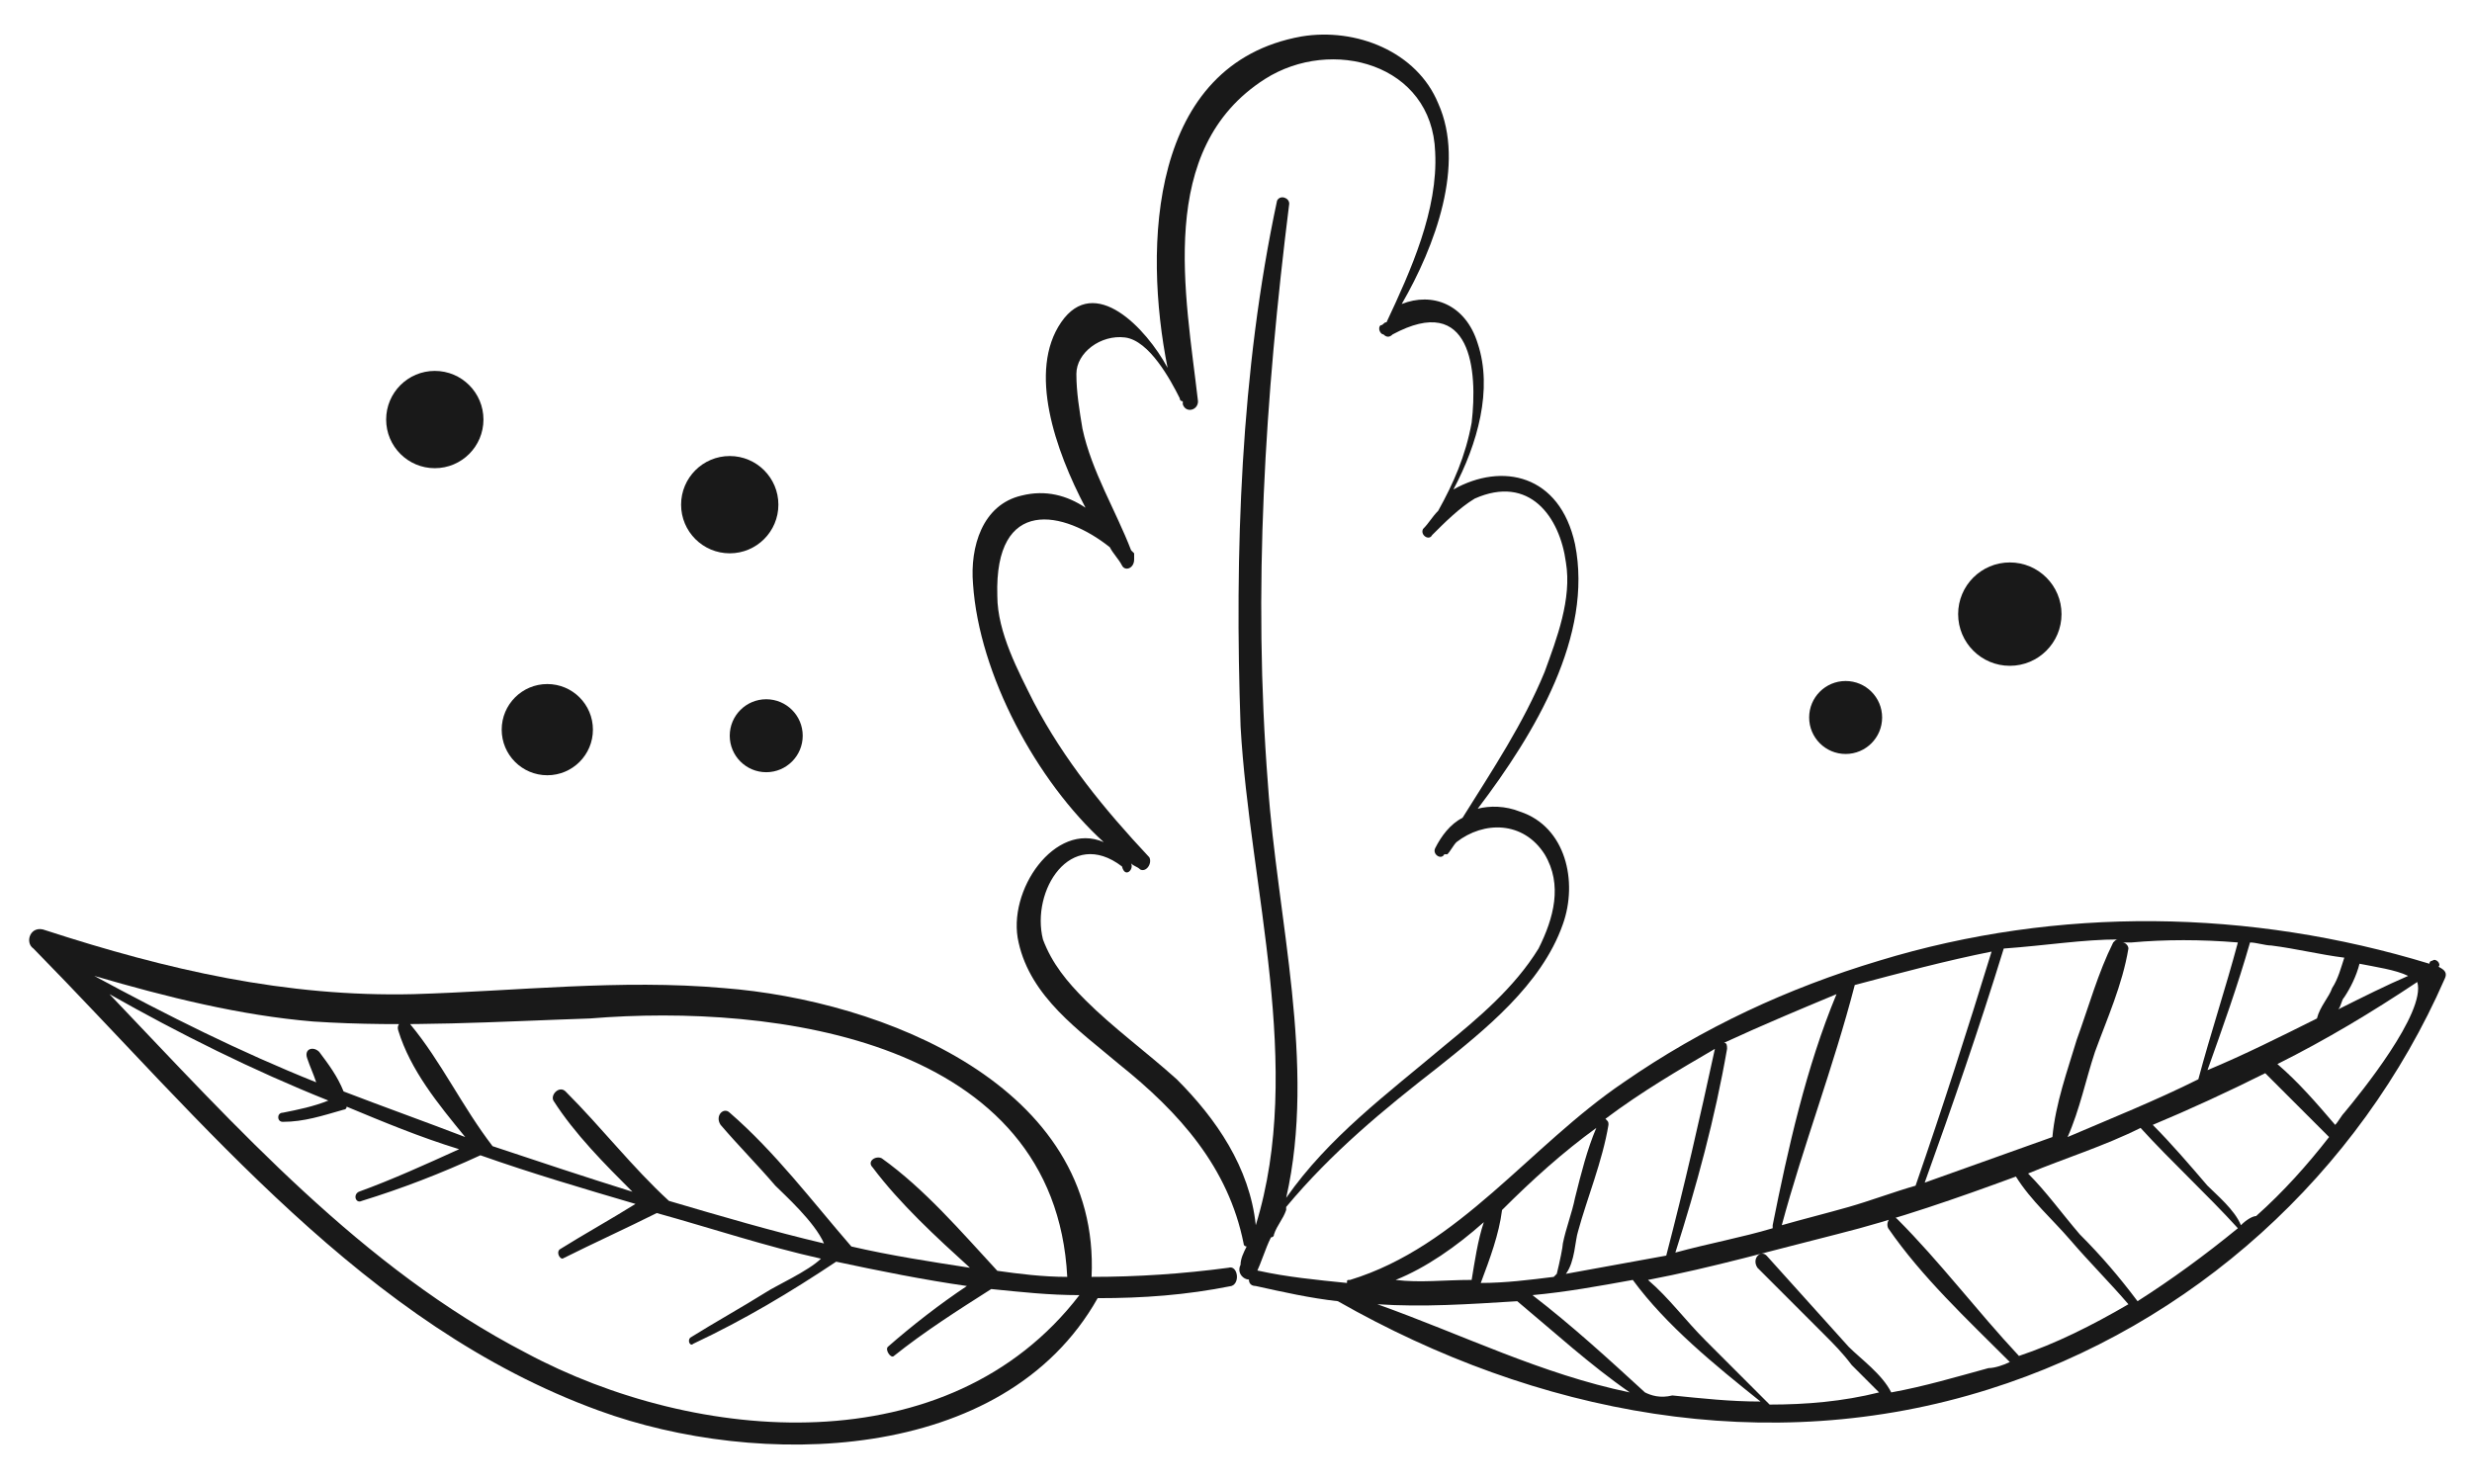 <?xml version="1.0" encoding="utf-8"?>
<!-- Generator: Adobe Illustrator 18.0.0, SVG Export Plug-In . SVG Version: 6.00 Build 0)  -->
<!DOCTYPE svg PUBLIC "-//W3C//DTD SVG 1.1//EN" "http://www.w3.org/Graphics/SVG/1.1/DTD/svg11.dtd">
<svg version="1.1" id="Layer_1" xmlns="http://www.w3.org/2000/svg" xmlns:xlink="http://www.w3.org/1999/xlink" x="0px" y="0px"
	 viewBox="0 0 81.3 48.8" enable-background="new 0 0 81.3 48.8" xml:space="preserve">
<g>
	<path fill="#191919" d="M36.3,27.7c-1.6-0.7-3.2,1.6-2.8,3.3c0.4,1.8,2,2.9,3.3,4c2,1.6,3.6,3.4,4.1,5.9c0,0.1,0.1,0.1,0.1,0.1
		c-0.1,0.2-0.2,0.4-0.2,0.6c-0.2,0.4,0.4,0.7,0.5,0.3c0.2-0.4,0.3-0.8,0.5-1.2c0,0,0.1,0,0.1-0.1c0.1-0.3,0.3-0.5,0.4-0.8
		c0,0,0,0,0-0.1c1.5-1.8,3.2-3.2,5-4.6c1.5-1.2,3.4-2.7,4.1-4.7c0.5-1.4,0.1-3.2-1.4-3.7c-0.5-0.2-1-0.2-1.4-0.1
		c1.9-2.5,3.8-5.7,3.2-8.7c-0.5-2.3-2.4-2.7-4-1.8c0.8-1.5,1.3-3.3,0.8-4.8c-0.4-1.3-1.5-1.7-2.5-1.3c1.1-1.9,2.1-4.6,1.2-6.6
		c-0.7-1.7-2.7-2.5-4.5-2.2c-5,0.9-5.2,6.9-4.4,10.9c-0.7-1.3-2.4-3.1-3.5-1.5c-1.1,1.6-0.2,4.2,0.8,6.1c-0.6-0.4-1.3-0.6-2.1-0.4
		c-1.3,0.3-1.7,1.7-1.6,2.9C32.2,22.2,34.1,25.7,36.3,27.7z M37.2,28.4c0.1,0.1,0.2,0.1,0.3,0.2c0.2,0.1,0.4-0.2,0.3-0.4
		c-1.5-1.6-2.8-3.2-3.8-5.1c-0.5-1-1.2-2.3-1.2-3.5c-0.1-3.3,2.2-2.8,3.7-1.6c0.1,0.2,0.3,0.4,0.4,0.6c0.1,0.2,0.4,0.1,0.4-0.2
		c0,0,0,0,0,0c0-0.1,0-0.1,0-0.2c0,0-0.1-0.1-0.1-0.1c-0.5-1.3-1.3-2.6-1.6-4c-0.1-0.6-0.2-1.2-0.2-1.8c0-0.7,0.8-1.3,1.6-1.2
		c0.8,0.1,1.5,1.4,1.8,2c0,0.1,0.1,0.1,0.1,0.1c0,0,0,0.1,0,0.1c0.1,0.3,0.5,0.2,0.5-0.1c-0.4-3.5-1.4-8.3,2.2-10.6
		c2.2-1.4,5.5-0.5,5.6,2.4c0.1,1.9-0.8,3.9-1.6,5.6c-0.1,0-0.1,0.1-0.2,0.1c-0.1,0.1,0,0.3,0.1,0.3c0.1,0.1,0.2,0.1,0.3,0
		c0,0,0,0,0,0c2.6-1.4,2.8,1.2,2.6,2.9c-0.2,1.1-0.6,2-1.1,2.9c-0.2,0.2-0.3,0.4-0.5,0.6c-0.1,0.2,0.2,0.4,0.3,0.2
		c0.4-0.4,0.9-0.9,1.4-1.2c1.8-0.8,2.8,0.6,3,2.1c0.2,1.2-0.3,2.5-0.7,3.6c-0.7,1.7-1.7,3.2-2.7,4.8c-0.4,0.2-0.7,0.6-0.9,1
		c-0.1,0.2,0.2,0.4,0.3,0.2c0,0,0,0,0,0c0,0,0.1,0,0.1,0c0.1-0.1,0.2-0.3,0.3-0.4c0.9-0.7,2.2-0.7,2.9,0.4c0.6,1,0.3,2.1-0.2,3.1
		c-0.8,1.3-2,2.3-3.1,3.2c-1.9,1.6-3.8,3-5.2,5c1-4.4-0.3-9.2-0.6-13.6c-0.5-6.4-0.1-12.7,0.7-19.1c0-0.2-0.3-0.3-0.4-0.1
		c-1.2,5.6-1.4,11.6-1.2,17.3c0.3,5.3,2.1,11.2,0.5,16.4c-0.2-1.9-1.3-3.5-2.6-4.8c-1-0.9-2.1-1.7-3-2.6c-0.6-0.6-1.1-1.2-1.4-2
		c-0.4-1.6,0.9-3.7,2.6-2.4C37,28.9,37.3,28.6,37.2,28.4z"/>
	<path fill="#191919" d="M44.4,42.1c-0.1,0-0.1,0-0.1,0.1c-1-0.1-2-0.2-2.9-0.4c-0.3-0.1-0.5,0.5-0.1,0.5c0.9,0.2,1.8,0.4,2.7,0.5
		c0,0,0,0,0,0c6.5,3.7,14.1,5.2,21.4,2.9c6.7-2.1,12.2-7.1,15-13.5c0.1-0.2,0-0.3-0.2-0.4c0.1-0.1-0.1-0.3-0.2-0.2
		c0,0-0.1,0-0.1,0.1c-5.9-1.8-12.2-1.9-18.1-0.1c-3,0.9-5.8,2.2-8.4,4C50.3,37.7,48,41,44.4,42.1z M52.5,37.1
		c-0.3,0.7-0.5,1.5-0.7,2.3c-0.1,0.5-0.3,1-0.4,1.5c0,0.1-0.1,0.6-0.2,1c0,0,0,0,0,0c0,0,0,0,0,0c0,0-0.1,0.1-0.1,0.1
		c-0.8,0.1-1.6,0.2-2.4,0.2c0.3-0.8,0.6-1.6,0.7-2.4C50.4,38.8,51.4,37.9,52.5,37.1z M56.4,34.5c-0.5,2.3-1,4.5-1.6,6.8
		c-1.1,0.2-2.2,0.4-3.3,0.6c0.3-0.4,0.3-1.1,0.4-1.4c0.3-1.1,0.8-2.3,1-3.5c0-0.1,0-0.1-0.1-0.2C54,35.9,55.2,35.2,56.4,34.5z
		 M60.4,32.7c-1,2.4-1.6,5.1-2.1,7.6c0,0,0,0.1,0,0.1c-1,0.3-2.1,0.5-3.2,0.8c0.7-2.2,1.3-4.4,1.7-6.7c0-0.1,0-0.2-0.1-0.2
		C58,33.7,59.2,33.2,60.4,32.7z M65.5,31.3c-0.8,2.6-1.6,5.1-2.5,7.7c0,0,0,0,0,0c-0.7,0.2-1.5,0.5-2.2,0.7
		c-0.7,0.2-1.5,0.4-2.2,0.6c0.7-2.6,1.7-5.2,2.4-7.9C62.5,32,64,31.6,65.5,31.3z M69.7,30.9c-0.1,0-0.1,0-0.2,0.1
		c-0.5,1-0.8,2.1-1.2,3.2c-0.3,1-0.7,2.1-0.8,3.2c-1.4,0.5-2.8,1-4.2,1.5c0.9-2.5,1.8-5.1,2.6-7.7c0,0,0,0,0,0
		C67.3,31.1,68.5,30.9,69.7,30.9z M73.6,31c-0.4,1.5-0.9,3-1.3,4.5c-1.4,0.7-2.9,1.3-4.3,1.9c0.4-0.9,0.6-1.9,0.9-2.8
		c0.4-1.1,0.9-2.2,1.1-3.4c0-0.1-0.1-0.2-0.2-0.2c0.1,0,0.2,0,0.3,0C71.2,30.9,72.4,30.9,73.6,31z M77.1,31.5
		c-0.1,0.3-0.2,0.7-0.4,1c-0.1,0.3-0.4,0.6-0.5,1c-1.2,0.6-2.4,1.2-3.6,1.7c0.5-1.4,1-2.8,1.4-4.2c0,0,0,0,0,0
		c0.2,0,0.5,0.1,0.7,0.1C75.5,31.2,76.3,31.4,77.1,31.5z M76.9,33.2c0.1-0.1,0.1-0.3,0.2-0.4c0.2-0.3,0.4-0.7,0.5-1.1
		c0.5,0.1,1.2,0.2,1.6,0.4C78.5,32.4,77.7,32.8,76.9,33.2z M76.8,37c-0.6-0.7-1.2-1.4-1.9-2c1.6-0.8,3.1-1.7,4.6-2.7
		c0.3,1-1.9,3.7-2.4,4.3C77,36.7,76.9,36.9,76.8,37z M73.7,40.3c-0.2-0.5-0.8-1-1.1-1.3c-0.6-0.7-1.2-1.4-1.8-2
		c1.2-0.5,2.5-1.1,3.7-1.7c0.7,0.7,1.4,1.4,2.1,2.1c-0.7,0.9-1.5,1.8-2.4,2.6C74.1,40,73.9,40.1,73.7,40.3z M70.3,42.8
		c-0.6-0.8-1.2-1.5-1.9-2.2c-0.6-0.7-1.1-1.4-1.7-2c1.2-0.5,2.5-0.9,3.7-1.5c1,1.1,2.2,2.2,3.2,3.3C72.5,41.3,71.4,42.1,70.3,42.8z
		 M58.2,46.2c-0.7-0.7-1.4-1.4-2.1-2.1c-0.7-0.7-1.2-1.4-1.9-2c2.1-0.4,4.2-1,6.2-1.5c2-0.5,4-1.2,5.9-1.9c0.5,0.8,1.2,1.4,1.8,2.1
		c0.6,0.7,1.3,1.4,1.9,2.1c-1.2,0.7-2.4,1.3-3.6,1.7c-1.4-1.5-2.6-3.1-4-4.5c-0.2-0.2-0.4,0.1-0.3,0.3c1.1,1.6,2.6,3,4,4.4
		c-0.2,0.1-0.5,0.2-0.7,0.2c-1.1,0.3-2.1,0.6-3.2,0.8c-0.3-0.6-1-1.1-1.4-1.5c-0.9-1-1.8-2-2.7-3c-0.2-0.2-0.5,0.1-0.3,0.4
		c0.7,0.7,1.5,1.5,2.2,2.2c0.3,0.3,0.6,0.6,0.9,1c0.2,0.2,0.4,0.4,0.6,0.6c0.1,0.1,0.2,0.2,0.3,0.3C60.6,46.1,59.4,46.2,58.2,46.2z
		 M54.1,45.8c-1.2-1.1-2.4-2.2-3.7-3.2c1.1-0.1,2.2-0.3,3.3-0.5c1.1,1.5,2.7,2.8,4.2,4c-1,0-1.9-0.1-2.9-0.2
		C54.6,46,54.3,45.9,54.1,45.8z M45.3,42.9c1.5,0.1,3,0,4.6-0.1c1.2,1,2.4,2.1,3.7,3C50.7,45.2,48.1,43.9,45.3,42.9z M48.8,40.2
		c-0.2,0.6-0.3,1.3-0.4,1.9c-0.9,0-1.7,0.1-2.5,0C46.9,41.7,47.9,41,48.8,40.2z"/>
	<path fill="#191919" d="M23.8,32.5c-3.4-0.3-6.8,0.1-10.2,0.2c-4.2,0.1-8.1-0.8-12.1-2.1C1,30.4,0.8,31,1.1,31.2
		C6.7,36.9,12,43.6,19.7,46.4c5.2,1.9,13.3,1.8,16.4-3.7c1.5,0,2.9-0.1,4.4-0.4c0.3-0.1,0.2-0.7-0.1-0.6c-1.5,0.2-3,0.3-4.5,0.3
		C36.2,35.7,29,32.9,23.8,32.5z M17.3,44.5c-5.4-2.8-9.5-7.4-13.7-11.8c2.3,1.3,4.7,2.5,7.2,3.5c-0.5,0.2-1,0.3-1.5,0.4
		c-0.2,0-0.2,0.3,0,0.3c0.7,0,1.3-0.2,2-0.4c0,0,0.1,0,0.1-0.1c1.2,0.5,2.4,1,3.7,1.4c-1.1,0.5-2.2,1-3.3,1.4
		c-0.2,0.1-0.1,0.4,0.1,0.3c1.3-0.4,2.6-0.9,3.9-1.5c1.7,0.6,3.4,1.1,5.1,1.6c-0.8,0.5-1.7,1-2.5,1.5c-0.1,0.1,0,0.3,0.1,0.3
		c1-0.5,2.1-1,3.1-1.5c1.8,0.5,3.6,1.1,5.4,1.5c-0.4,0.4-1.5,0.9-1.8,1.1c-0.8,0.5-1.7,1-2.5,1.5c-0.1,0.1,0,0.3,0.1,0.2
		c1.7-0.8,3.2-1.7,4.7-2.7c1.4,0.3,2.9,0.6,4.3,0.8c-0.9,0.6-1.8,1.3-2.6,2c-0.1,0.1,0.1,0.4,0.2,0.3c1-0.8,2.1-1.5,3.2-2.2
		c1,0.1,1.9,0.2,2.9,0.2C31.2,48.2,22.9,47.5,17.3,44.5z M35.1,42c-0.8,0-1.6-0.1-2.3-0.2c-1.2-1.3-2.4-2.7-3.8-3.7
		c-0.2-0.1-0.5,0.1-0.3,0.3c0.9,1.2,2.1,2.3,3.2,3.3c-1.3-0.2-2.6-0.4-3.9-0.7c-1.3-1.5-2.5-3.1-4-4.4c-0.2-0.2-0.5,0.1-0.3,0.4
		c0.6,0.7,1.2,1.3,1.8,2c0.3,0.3,1.3,1.2,1.6,1.9c-1.7-0.4-3.4-0.9-5.1-1.4c-1.2-1.1-2.2-2.4-3.4-3.6c-0.2-0.2-0.5,0.1-0.4,0.3
		c0.7,1.1,1.7,2.1,2.6,3c0,0,0,0,0,0c-1.6-0.5-3.1-1-4.6-1.5c-1-1.3-1.7-2.8-2.7-4c-0.1-0.2-0.5-0.1-0.4,0.2
		c0.4,1.3,1.3,2.4,2.2,3.5c-1.3-0.5-2.7-1-4-1.5c-0.2-0.5-0.5-0.9-0.8-1.3c-0.2-0.2-0.5-0.1-0.4,0.2c0.1,0.3,0.2,0.5,0.3,0.8
		c-2.5-1-4.9-2.2-7.3-3.5c2.4,0.7,4.8,1.3,7.2,1.5c3,0.2,6.1,0,9.1-0.1C25.5,33,34.7,34.2,35.1,42z"/>
	<g>
		<circle fill="#191919" cx="25.2" cy="24.2" r="1.2"/>
		<circle fill="#191919" cx="24" cy="16.6" r="1.6"/>
		<circle fill="#191919" cx="18" cy="24" r="1.5"/>
		<circle fill="#191919" cx="14.3" cy="13.8" r="1.6"/>
	</g>
	<g>
		<circle fill="#191919" cx="66.1" cy="20.2" r="1.7"/>
		<circle fill="#191919" cx="60.7" cy="23.6" r="1.2"/>
	</g>
</g>
</svg>
